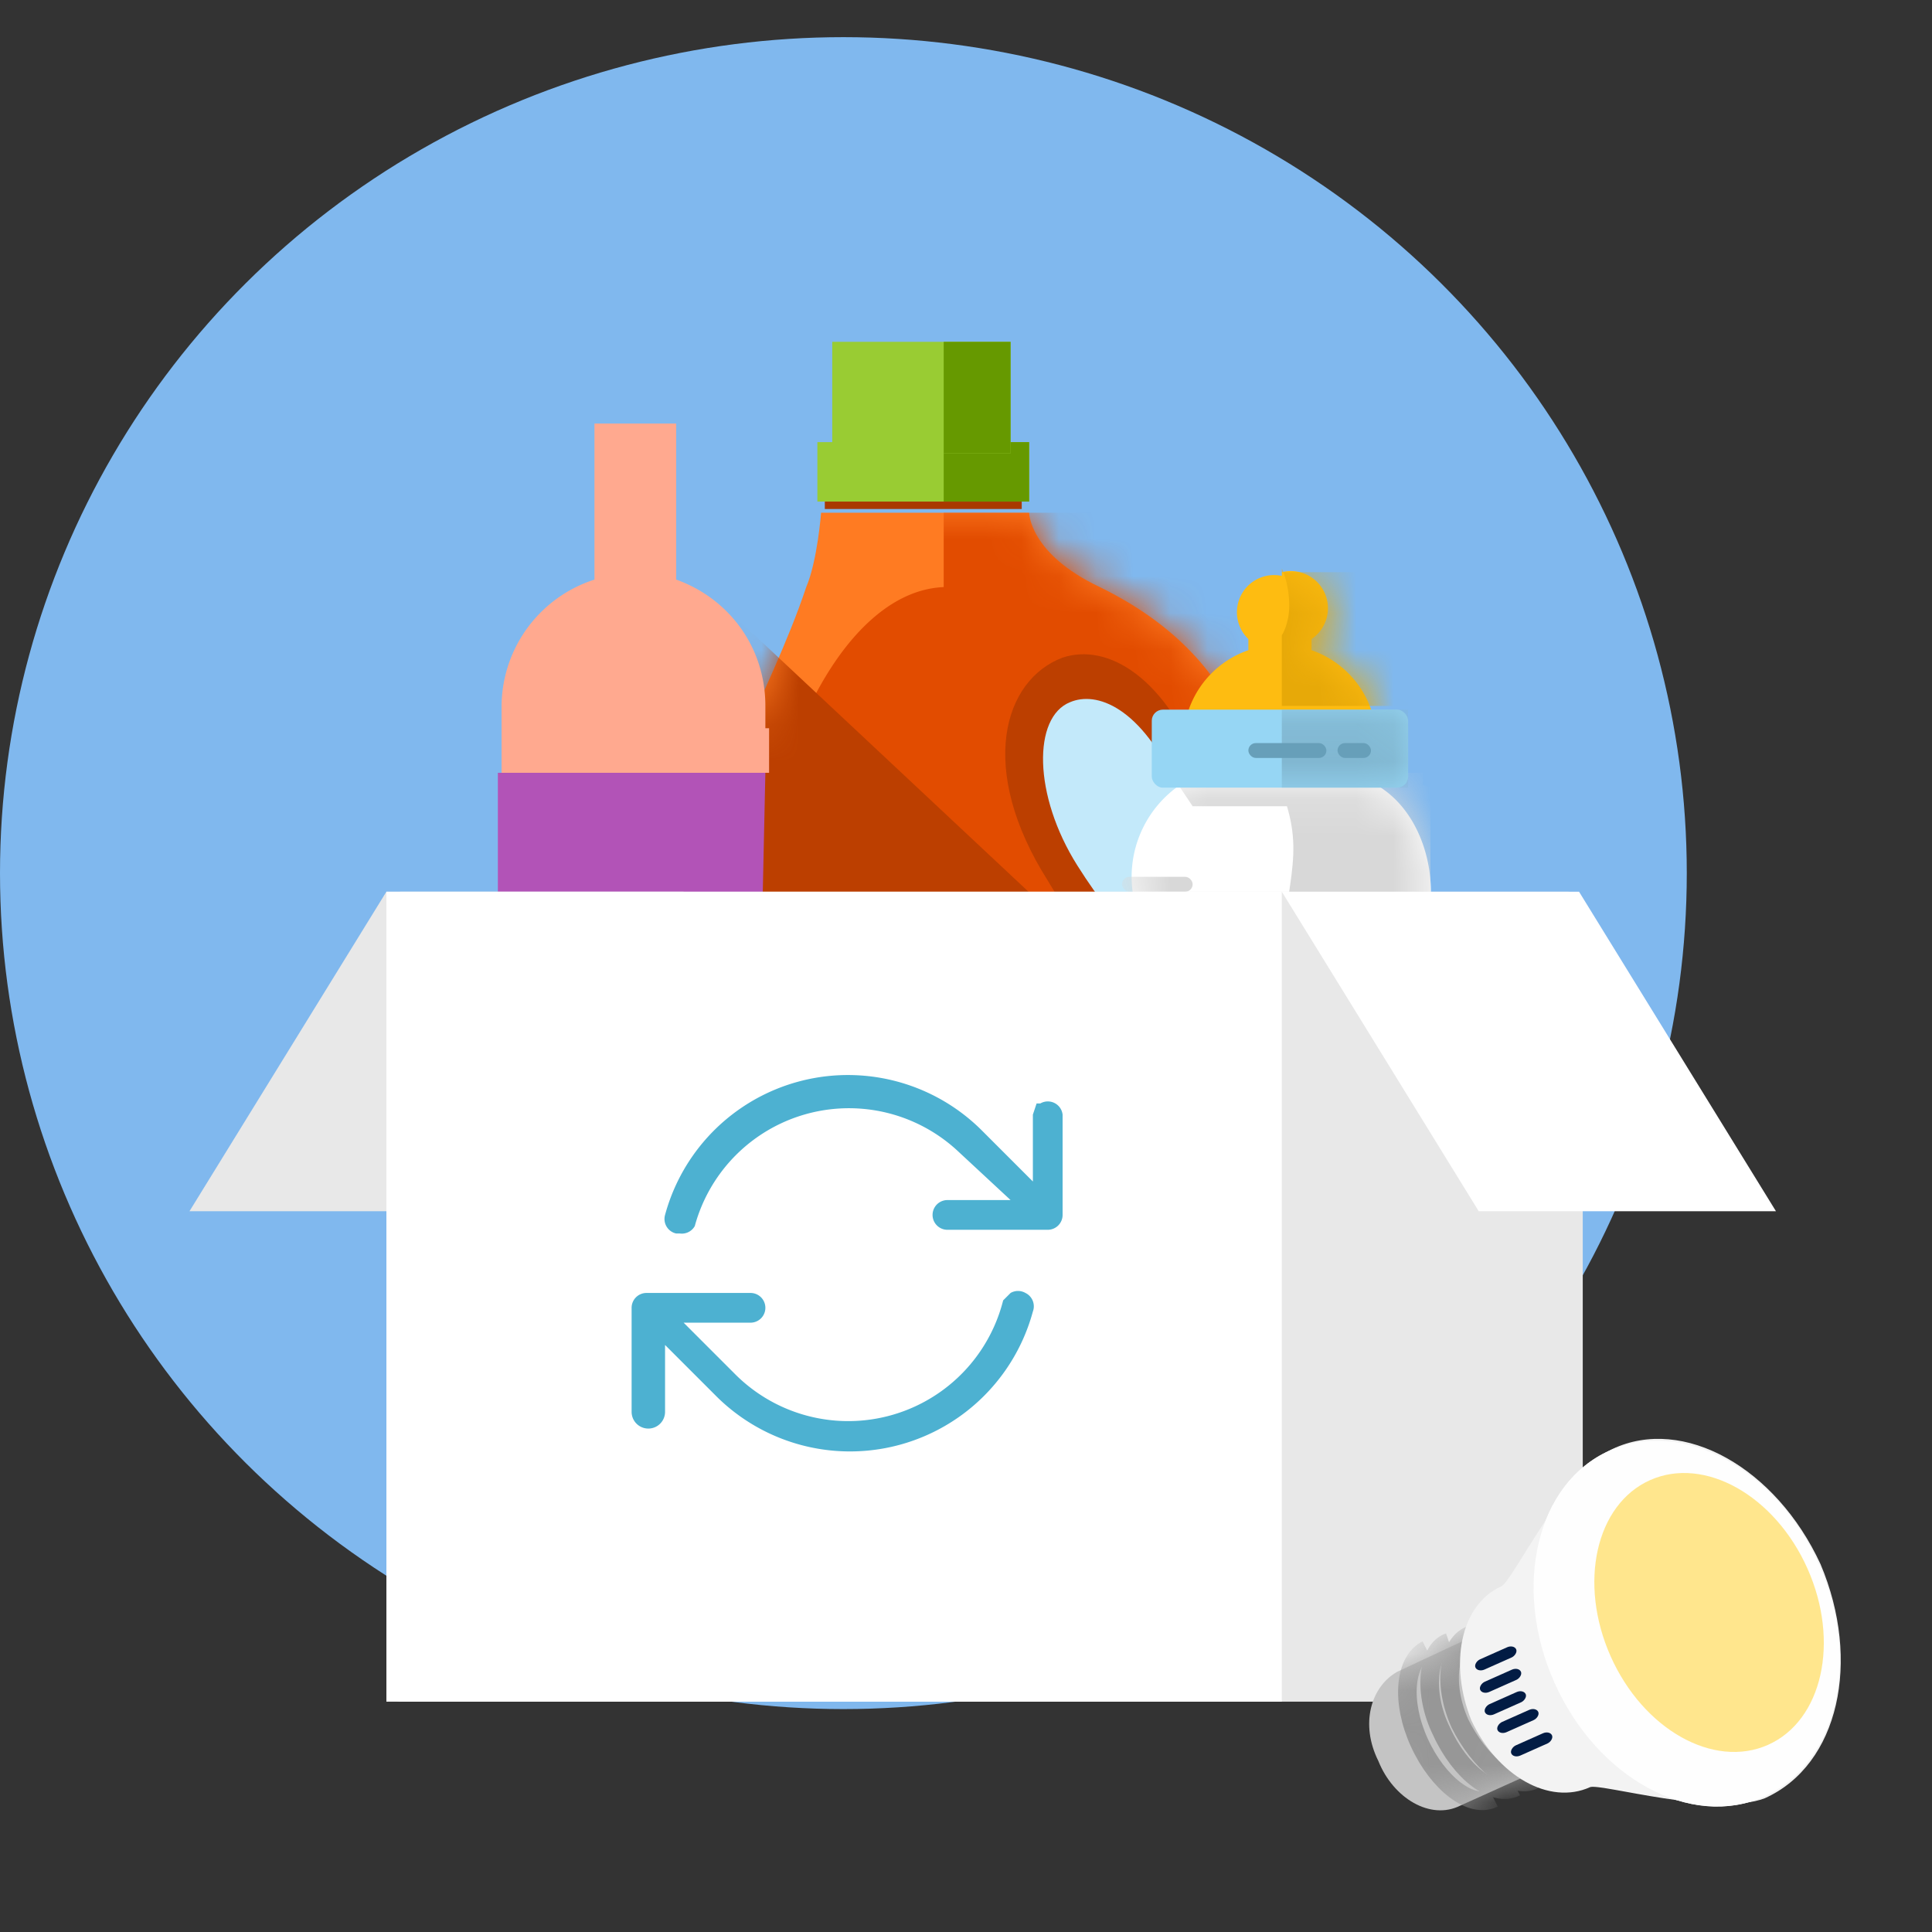 <svg xmlns="http://www.w3.org/2000/svg" width="52" height="52" fill="none"><rect width="100%" height="100%" fill="#333333" stroke="none"/><ellipse cx="22.7" cy="23.5" fill="#80B8EE" rx="22.7" ry="22.5"/><mask id="a" width="46" height="46" x="0" y="1" maskUnits="userSpaceOnUse" style="mask-type:alpha"><ellipse cx="22.7" cy="23.5" fill="#DAEBFA" rx="22.7" ry="22.5"/></mask><path fill="#FF7B22" fill-rule="evenodd" d="M22 13.8h5.7s0 1.1 1.9 2c4.7 2.3 4.7 6.4 4.7 10.3 0 4.6-.8 7.6-1.4 9.2-.3 1-1.3 1.5-2.3 1.5H23c-1.2 0-2.3-.7-2.6-2-.7-2.3-1.7-6.4-1.7-10 0-3 2-6 3-9 .3-.7.4-2 .4-2Z" clip-rule="evenodd"/><mask id="b" width="17" height="24" x="18" y="13" maskUnits="userSpaceOnUse" style="mask-type:alpha"><path fill="#fff" fill-rule="evenodd" d="M22 13.8h5.7s0 1.1 1.9 2c4.7 2.3 4.7 6.4 4.7 10.3 0 4.6-.8 7.6-1.4 9.2-.3 1-1.3 1.5-2.3 1.5H23c-1.2 0-2.3-.7-2.6-2-.7-2.3-1.7-6.4-1.7-10 0-3 2-6 3-9 .3-.7.4-2 .4-2Z" clip-rule="evenodd"/></mask><g mask="url(#b)"><path fill="#E24C00" d="M25.4 13.8h8.9v23.1h-8.9z"/><path fill="#E24C00" fill-rule="evenodd" d="M25.3 15.8c1.7 0 2.8.8 2.4 1.5-1 1.7-1.6 3.2.6 6.8 2.3 3.6 4.7 4 4.7 4l-.4 3.3a2.9 2.9 0 0 1-2.9 2.5H24c-1 0-2-.7-2.2-1.7a31 31 0 0 1-1.3-6.5c-.3-4.5 2-9.9 5-9.9Z" clip-rule="evenodd"/><mask id="c" width="13" height="19" x="20" y="15" maskUnits="userSpaceOnUse" style="mask-type:alpha"><path fill="#fff" fill-rule="evenodd" d="M25.3 15.8c1.7 0 2.8.8 2.4 1.5-1 1.7-1.6 3.2.6 6.8 2.3 3.6 4.7 4 4.7 4l-.4 3.3a2.9 2.9 0 0 1-2.9 2.5H24c-1 0-2-.7-2.2-1.7a31 31 0 0 1-1.3-6.5c-.3-4.5 2-9.9 5-9.9Z" clip-rule="evenodd"/></mask></g><path fill="#9C3" d="M22 11.9h5.7v1.6H22z"/><path fill="#A93900" d="M22.2 13.5h5.3v.2h-5.3z"/><path fill="#690" d="M25.4 11.9h2.3v1.6h-2.3z"/><path fill="#9C3" d="M22.4 9.2h4.8v3h-4.8z"/><path fill="#690" d="M25.4 9.2h1.8v3h-1.8z"/><path fill="#BC3F00" fill-rule="evenodd" d="M28.6 17.7c-1.6.6-2.3 3-.4 6 1.9 3.2 3.2 3.6 4.2 3 1.2-.5 1-3.1 0-5.8-1-2.7-2.6-3.6-3.8-3.2Z" clip-rule="evenodd"/><mask id="d" width="7" height="10" x="27" y="17" maskUnits="userSpaceOnUse" style="mask-type:alpha"><path fill="#fff" fill-rule="evenodd" d="M28.6 17.7c-1.6.6-2.3 3-.4 6 1.9 3.2 3.2 3.6 4.2 3 1.2-.5 1-3.1 0-5.8-1-2.7-2.6-3.6-3.8-3.2Z" clip-rule="evenodd"/></mask><g mask="url(#d)"><path fill="#FF7B22" fill-rule="evenodd" d="m28.3 25.3 6.5-6 1.8 10h-9l.7-4Z" clip-rule="evenodd"/></g><path fill="#C3E9FA" fill-rule="evenodd" d="M28.8 18.9c-1 .4-1 2.5.2 4.4 1.2 1.9 2.2 2.7 2.9 2.2.7-.4.6-2-.2-4.3-1-2.2-2.2-2.6-2.9-2.3Z" clip-rule="evenodd"/><mask id="e" width="17" height="24" x="18" y="13" maskUnits="userSpaceOnUse" style="mask-type:alpha"><path fill="#fff" fill-rule="evenodd" d="M22 13.8h5.7s0 1.1 1.9 2c4.7 2.3 4.7 6.4 4.7 10.3 0 4.6-.8 7.6-1.4 9.2-.3 1-1.3 1.5-2.3 1.5H23c-1.2 0-2.3-.7-2.6-2-.7-2.3-1.7-6.4-1.7-10 0-3 2-6 3-9 .3-.7.4-2 .4-2Z" clip-rule="evenodd"/></mask><g mask="url(#e)"><path fill="#BC3F00" fill-rule="evenodd" d="m18.5 15.4 15.8 14.8-15.8.2v-15Z" clip-rule="evenodd"/></g><path fill="#FFA98F" fill-rule="evenodd" d="M20.6 19.6V19c0-1.6-1-2.9-2.4-3.4v-4.2H16v4.2a3.6 3.6 0 0 0-2.5 3.4V20.8h7.2v-1.2ZM13.4 31v5.8c0 .6.4 1 1 1l5 .1c.6 0 1-.4 1-1V30h-7v1Z" clip-rule="evenodd"/><path fill="#B253B7" fill-rule="evenodd" d="M13.4 20.8V30h7l.2-9.2h-7.2Z" clip-rule="evenodd"/><path fill="#FEBC11" fill-rule="evenodd" d="M34.5 15.4a1 1 0 0 1 .8 1.8v.3a2.6 2.6 0 1 1-1.7 0v-.3a1 1 0 0 1 .9-1.7Z" clip-rule="evenodd"/><mask id="f" width="7" height="8" x="31" y="15" maskUnits="userSpaceOnUse" style="mask-type:alpha"><path fill="#fff" fill-rule="evenodd" d="M34.5 15.4a1 1 0 0 1 .8 1.8v.3a2.6 2.6 0 1 1-1.7 0v-.3a1 1 0 0 1 .9-1.7Z" clip-rule="evenodd"/></mask><g mask="url(#f)"><path fill="#E7A908" fill-rule="evenodd" d="M34.5 15.4h3.4V19h-3.4v-1.9s.2-.3.2-.8c0-.6-.2-1-.2-1Z" clip-rule="evenodd"/></g><path fill="#fff" fill-rule="evenodd" d="M30.5 24.1a3 3 0 0 1 1.3-3H37c1.1.6 1.6 2 1.5 3.2a21.2 21.2 0 0 0 0 4.5 3 3 0 0 1-2.8 3.2h-2.3c-1.7 0-3-1.5-2.8-3a30.5 30.5 0 0 0 0-4.9Z" clip-rule="evenodd"/><mask id="g" width="9" height="11" x="30" y="21" maskUnits="userSpaceOnUse" style="mask-type:alpha"><path fill="#fff" fill-rule="evenodd" d="M30.5 24.1a3 3 0 0 1 1.3-3H37c1.1.6 1.6 2 1.5 3.2a21.2 21.2 0 0 0 0 4.5 3 3 0 0 1-2.8 3.2h-2.3c-1.7 0-3-1.5-2.8-3a30.5 30.5 0 0 0 0-4.9Z" clip-rule="evenodd"/></mask><g fill="#D8D8D8" mask="url(#g)"><path fill-rule="evenodd" d="M31.5 20.8h6.8v.9h-6.2l-.6-.9Z" clip-rule="evenodd"/><path fill-rule="evenodd" d="M34.5 21.2c-.7-1.8 4 0 4 0V32s-5 1.6-4 0 0-3.2 0-5.7.7-3.2 0-5Z" clip-rule="evenodd"/><rect width="1.9" height=".4" x="30.2" y="23.6" rx=".2"/><rect width="1.1" height=".4" x="30.2" y="24.9" rx=".2"/><rect width="1.9" height=".4" x="30.2" y="26.2" rx=".2"/><rect width="1.1" height=".4" x="30.2" y="27.5" rx=".2"/><rect width="1.9" height=".4" x="30.2" y="28.8" rx=".2"/></g><rect width="6.9" height="2.1" x="31" y="19.1" fill="#96D6F4" rx=".3"/><mask id="h" width="7" height="3" x="31" y="19" maskUnits="userSpaceOnUse" style="mask-type:alpha"><rect width="6.9" height="2.1" x="31" y="19.1" fill="#fff" rx=".3"/></mask><g mask="url(#h)"><path fill="#81B7D1" d="M34.5 19.1h3.4v2.1h-3.4z"/></g><rect width="2.1" height=".4" x="33.6" y="20" fill="#679FB9" rx=".2"/><rect width=".9" height=".4" x="36" y="20" fill="#679FB9" rx=".2"/><path fill="#E8E8E8" fill-rule="evenodd" d="M13.1 32.6h-8l5.3-8.6h8L13 32.6Z" clip-rule="evenodd"/><rect width="32.2" height="21.8" x="10.4" y="24" fill="#E8E8E8" rx=".4"/><path fill="#fff" d="M10.4 24h24.1v21.8H10.4z"/><mask id="i" width="25" height="23" x="10" y="23" maskUnits="userSpaceOnUse" style="mask-type:alpha"><path fill="#fff" d="M10.4 24h24.1v21.8H10.4z"/></mask><path fill="#fff" fill-rule="evenodd" d="M39.8 32.6h8L42.5 24h-8l5.3 8.6Z" clip-rule="evenodd"/><path fill="#C4C4C4" fill-rule="evenodd" d="m40.8 43.5 1.6 3.7-3.1 1.4c-.8.4-1.8-.2-2.2-1.2-.5-1-.2-2 .5-2.4l3.2-1.5Z" clip-rule="evenodd"/><mask id="j" width="7" height="6" x="36" y="43" maskUnits="userSpaceOnUse" style="mask-type:alpha"><path fill="#fff" fill-rule="evenodd" d="m40.8 43.5 1.6 3.7-3.1 1.4c-.8.4-1.8-.2-2.2-1.2-.5-1-.2-2 .5-2.4l3.2-1.5Z" clip-rule="evenodd"/></mask><g stroke="#979797" stroke-width=".5" mask="url(#j)"><path d="M38.4 44.4c-.6.3-.7 1.4-.2 2.5.5 1.1 1.4 1.8 2 1.5"/><path d="M39 44.2c-.6.2-.7 1.4-.2 2.4.5 1.1 1.4 1.8 2 1.5"/><path d="M39.6 44c-.6.2-.8 1.3-.3 2.4.5 1 1.4 1.8 2 1.5"/></g><ellipse cx="45.4" cy="43.7" fill="#FEFEFE" rx="5.1" ry="3.9" transform="rotate(66 45.4 43.7)"/><path fill="#F3F3F3" fill-rule="evenodd" d="M49 42.1c1.1 2.6.5 5.4-1.5 6.3-1.3.5-4.4-.4-4.7-.3-1.1.5-2.5-.3-3.2-1.8-.6-1.5-.3-3.1.8-3.6.3-.1 1.7-3.1 3-3.7 1.9-.9 4.4.5 5.6 3.1Z" clip-rule="evenodd"/><rect width=".3" height="1.2" fill="#021C44" rx=".2" transform="rotate(66 -14.5 54.3)"/><rect width=".3" height="1.2" fill="#021C44" rx=".2" transform="rotate(66 -14.1 53.9)"/><rect width=".3" height="1.2" fill="#021C44" rx=".2" transform="rotate(66 -13.7 53.5)"/><rect width=".3" height="1.2" fill="#021C44" rx=".2" transform="rotate(66 -14.7 54.8)"/><rect width=".3" height="1.2" fill="#021C44" rx=".2" transform="rotate(66 -15 55.4)"/><ellipse cx="45.4" cy="43.7" fill="#FEFEFE" rx="5.1" ry="3.9" transform="rotate(66 45.4 43.7)"/><ellipse cx="46" cy="43.4" fill="#FFE68D" rx="3.9" ry="2.9" transform="rotate(66 46 43.4)"/><path fill="#4DB1D1" fill-rule="evenodd" d="M28 29.7a.4.4 0 0 1 .6.3v2.7a.4.4 0 0 1-.4.4h-2.7a.4.4 0 1 1 0-.8h1.7L25.8 31a4.3 4.3 0 0 0-7.1 2 .4.4 0 0 1-.4.2h-.1a.4.4 0 0 1-.3-.5 5.1 5.1 0 0 1 8.5-2.3l1.4 1.4V30l.1-.3Zm-.8 5.1a.4.4 0 0 1 .4 0 .4.4 0 0 1 .2.5 5.1 5.1 0 0 1-8.5 2.3l-1.4-1.4V38a.4.4 0 0 1-.9 0v-2.8a.4.4 0 0 1 .4-.4h2.8a.4.4 0 0 1 0 .8h-1.8l1.4 1.4a4.3 4.3 0 0 0 7.2-2l.2-.2Z" clip-rule="evenodd"/></svg>